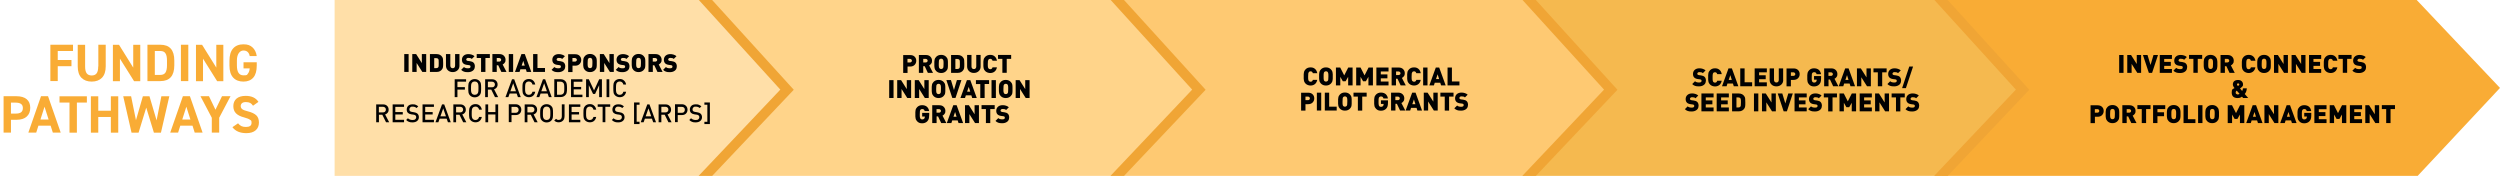 <?xml version="1.0" encoding="UTF-8"?>
<svg id="Layer_1" xmlns="http://www.w3.org/2000/svg" xmlns:xlink="http://www.w3.org/1999/xlink" version="1.1" viewBox="0 0 3554.1 250">
  <!-- Generator: Adobe Illustrator 29.1.0, SVG Export Plug-In . SVG Version: 2.1.0 Build 142)  -->
  <defs>
    <style>
      .st0, .st1 {
        fill: none;
      }

      .st1 {
        stroke: #f0a535;
        stroke-miterlimit: 10;
        stroke-width: 14px;
      }

      .st2 {
        fill: #010101;
      }

      .st3 {
        fill: #ffdfa8;
      }

      .st4 {
        isolation: isolate;
      }

      .st5 {
        fill: #fec972;
      }

      .st6 {
        fill: #ffd48a;
      }

      .st7 {
        fill: #f5b94f;
      }

      .st8 {
        fill: #f9ac35;
      }

      .st9 {
        clip-path: url(#clippath);
      }
    </style>
    <clipPath id="clippath">
      <polygon class="st0" points="3435.7 0 2759 0 2173.5 0 1588 0 1002.5 0 475.7 0 475.7 250 1003.4 250 1588.8 250 2174.4 250 2759.8 250 3437.1 250 3554.1 125 3435.7 0"/>
    </clipPath>
  </defs>
  <g class="st4">
    <g class="st4">
      <path class="st8" d="M71.6,115.3v-51.7h32.2v8.9h-21.7v12.8h19.5v8.8h-19.5v21.1h-10.5Z"/>
      <path class="st8" d="M139.8,94.4v-30.8h10.5v30.7c0,7.1-1.8,12.5-5.3,16.2-3.5,3.6-8.4,5.5-14.6,5.5s-11-1.8-14.6-5.4c-3.5-3.6-5.3-9-5.3-16.1v-30.8h10.5v30.8c0,4.4.7,7.6,2.2,9.7,1.5,2,3.9,3.1,7.1,3.1s5.6-1,7.1-3.1c1.5-2,2.2-5.3,2.2-9.7Z"/>
      <path class="st8" d="M189.4,96.1v-32.4h10v51.7h-8.8l-20.1-32v32h-10v-51.7h8.7l20.2,32.4Z"/>
      <path class="st8" d="M228,115.3h-18.4v-51.7h18.4c13.2,0,19.8,7.5,19.8,22.5v6.7c0,15-6.6,22.5-19.8,22.5ZM220.1,106.5h7.9c3.3,0,5.7-1.1,7.2-3.3,1.4-2.2,2.2-5.6,2.2-10.4v-6.7c0-4.7-.7-8.1-2.2-10.3-1.4-2.2-3.8-3.3-7.2-3.3h-7.9v33.9Z"/>
      <path class="st8" d="M257.2,63.6h10.5v51.7h-10.5v-51.7Z"/>
      <path class="st8" d="M307.5,96.1v-32.4h10v51.7h-8.8l-20.1-32v32h-10v-51.7h8.7l20.2,32.4Z"/>
      <path class="st8" d="M346.2,97.3v-8.8h18.8v4.7c0,7.6-1.6,13.3-4.9,17.1-3.3,3.8-8,5.7-14.1,5.7s-11.1-1.9-14.6-5.8c-3.5-3.9-5.2-9.5-5.2-17v-6.6c0-7.9,1.7-13.8,5.2-17.7,3.4-3.9,8.3-5.9,14.6-5.9s9.6,1.4,12.9,4.3c3.2,2.9,5.3,7,6.1,12.4h-10c-1-5.2-4-7.9-8.9-7.9s-9.3,4.7-9.3,14v7.3c0,9.3,3.1,14,9.3,14s4.9-.8,6.3-2.4c1.4-1.6,2.3-4.1,2.6-7.5h-8.7Z"/>
    </g>
    <g class="st4">
      <path class="st8" d="M23.6,170.3h-8v18.2H5.1v-51.7h18.5c6.1,0,10.9,1.4,14.3,4.2s5.1,6.9,5.1,12.3-1.7,9.5-5.1,12.5c-3.4,3-8.2,4.5-14.2,4.5ZM15.6,145.8v15.7h6.5c3.6,0,6.2-.6,7.9-1.9s2.5-3.3,2.5-6.1c0-5.1-3.4-7.6-10.3-7.6h-6.5Z"/>
    </g>
    <g class="st4">
      <path class="st8" d="M54.6,178.7l-3.1,9.8h-11.2l18-51.7h10l18,51.7h-11.2l-3.1-9.8h-17.3ZM69.1,169.9l-5.8-18.2-5.8,18.2h11.7Z"/>
    </g>
    <g class="st4">
      <path class="st8" d="M84.6,145.8v-8.9h38.9v8.9h-14.2v42.8h-10.5v-42.8h-14.2Z"/>
      <path class="st8" d="M129.2,136.9h10.5v20.5h17.9v-20.5h10.5v51.7h-10.5v-22.3h-17.9v22.3h-10.5v-51.7Z"/>
    </g>
    <g class="st4">
      <path class="st8" d="M218.8,188.6l-10.9-35.6-10.9,35.6h-10l-11.8-51.7h11.2l6.9,34,9.8-34h9.4l10.1,34.2,6.8-34.2h11.3l-11.9,51.7h-10Z"/>
    </g>
    <g class="st4">
      <path class="st8" d="M256.3,178.7l-3.1,9.8h-11.2l18-51.7h10l18,51.7h-11.2l-3.1-9.8h-17.3ZM270.7,169.9l-5.8-18.2-5.8,18.2h11.7Z"/>
    </g>
    <g class="st4">
      <path class="st8" d="M301.1,167.4l-16.1-30.6h12.1l9.2,19.2,9.3-19.2h12.1l-16.1,30.6v21.1h-10.5v-21.1Z"/>
    </g>
    <g class="st4">
      <path class="st8" d="M367.6,144.7l-7.9,5.6c-1.2-1.8-2.6-3.2-4.1-4-1.5-.8-3.6-1.2-6.1-1.2s-4.1.5-5.4,1.5c-1.2,1-1.9,2.4-1.9,4.2s.8,3.4,2.3,4.5c1.5,1.1,4.2,2.1,7.9,3,5.5,1.4,9.5,3.3,12,5.7,2.4,2.3,3.7,5.7,3.7,10.2s-1.5,8.3-4.6,11c-3.1,2.7-7.5,4.1-13.2,4.1-9,0-15.6-2.8-19.9-8.5l8-5.5c1.5,1.8,3.1,3.2,4.8,4s3.9,1.2,6.4,1.2c5.3,0,8-1.9,8-5.8s-.8-3.3-2.3-4.5c-1.5-1.1-4.3-2.2-8.3-3.3-5.2-1.3-9.1-3.3-11.6-5.9-2.5-2.6-3.7-6-3.7-10.2s1.5-8,4.5-10.6c3-2.6,7.4-3.9,13.1-3.9,8.4,0,14.4,2.8,18.1,8.5Z"/>
    </g>
  </g>
  <polygon class="st3" points="1118.9 128 1003.4 250 475.7 250 475.7 0 1002.5 0 1118.9 128"/>
  <polygon class="st6" points="1704.4 128 1588.8 250 1003.4 250 1118.9 128 1002.5 0 1588 0 1704.4 128"/>
  <polygon class="st5" points="2289.9 128 2174.4 250 1588.8 250 1704.4 128 1588 0 2173.5 0 2289.9 128"/>
  <polygon class="st7" points="2875.4 128 2759.8 250 2174.4 250 2289.9 128 2173.5 0 2759 0 2875.4 128"/>
  <polygon class="st8" points="3554.1 125 3437.1 250 2759.8 250 2875.4 128 2759 0 3435.7 0 3554.1 125"/>
  <g class="st9">
    <g>
      <polyline class="st1" points="982.4 -22.6 1118.9 127.5 982.4 271.6"/>
      <polyline class="st1" points="1567.9 -22.6 1704.4 127.5 1567.9 271.6"/>
      <polyline class="st1" points="2153.4 -22.6 2289.9 127.5 2153.4 271.6"/>
      <polyline class="st1" points="2738.9 -22.6 2875.4 127.5 2738.9 271.6"/>
    </g>
  </g>
  <path class="st2" d="M2425.1,114.8c0,2.5-.9,4.5-2.8,5.9-1.8,1.4-4.2,2.1-7,2.1s-3.9-.2-5.5-.7c-1.6-.5-2.9-1.4-4.1-2.6l4-4c1.2,1.2,3.1,1.8,5.7,1.8s3.6-.8,3.6-2.3-.2-1.1-.5-1.5c-.4-.4-.9-.6-1.7-.7l-3.1-.4c-2.3-.3-3.9-1.1-5.1-2.2-1.2-1.2-1.8-2.9-1.8-5.1s.8-4.3,2.5-5.8c1.7-1.5,3.9-2.2,6.8-2.2s6.5,1,8.6,3l-3.9,3.9c-.6-.6-1.3-1-2-1.2-.7-.2-1.6-.3-2.8-.3s-1.8.2-2.3.7c-.5.5-.8,1-.8,1.6s.2.8.5,1.2c.4.4,1,.7,1.8.8l3.1.4c2.2.3,3.9,1,5,2.1,1.3,1.2,1.9,3.1,1.9,5.6h0ZM2447.7,114.6c-.5,2.7-1.6,4.8-3.3,6.2-1.7,1.4-3.8,2.1-6.3,2.1s-5.2-.9-7.1-2.8c-.6-.6-1.1-1.3-1.5-2-.4-.7-.6-1.6-.8-2.5-.1-1-.2-1.8-.3-2.5s0-1.7,0-3.1,0-2.4,0-3.1.1-1.5.3-2.5c.1-1,.4-1.8.8-2.5.4-.7.9-1.4,1.5-2,1.9-1.9,4.2-2.8,7.1-2.8s4.6.7,6.3,2.1c1.8,1.4,2.8,3.5,3.3,6.2h-6.4c-.5-1.8-1.6-2.7-3.2-2.7s-1.9.4-2.5,1.1c-.3.4-.6,1.1-.7,1.9-.2.8-.2,2.3-.2,4.4s0,3.6.2,4.4c.2.8.4,1.4.7,1.9.6.7,1.4,1.1,2.5,1.1,1.7,0,2.7-.9,3.2-2.7h6.4ZM2471.3,122.6h-6.5l-1.2-3.8h-7.8l-1.2,3.8h-6.5l9.2-25.4h4.8l9.2,25.4h0ZM2462,113.6l-2.1-6.8-2.3,6.8h4.4ZM2490.9,122.6h-16.9v-25.4h6.2v19.8h10.7v5.6ZM2511.8,122.6h-17.3v-25.4h17.3v5.6h-11v4.2h9.4v5.6h-9.4v4.5h11v5.6ZM2535.1,113.7c0,2.7-.9,4.9-2.8,6.6-1.9,1.7-4.1,2.5-6.9,2.5s-5-.8-6.8-2.5-2.8-3.9-2.8-6.6v-16.5h6.2v16.3c0,1.2.3,2.1.9,2.8.6.6,1.4,1,2.5,1s1.9-.3,2.5-1c.6-.7.9-1.6.9-2.8v-16.3h6.2v16.5h0ZM2556.2,99.6c1.6,1.6,2.3,3.5,2.3,5.8s-.8,4.2-2.3,5.8c-1.6,1.6-3.7,2.4-6.4,2.4h-3.8v9.1h-6.2v-25.4h10.1c2.7,0,4.8.8,6.4,2.4h0ZM2551.5,107.2c.5-.5.8-1.1.8-1.8s-.3-1.3-.8-1.8c-.5-.5-1.1-.8-2-.8h-3.5v5.1h3.5c.8,0,1.5-.2,2-.8ZM2588.9,111.5c0,2.1-.2,3.8-.6,5.1-.4,1.3-1.1,2.4-2,3.4-1.8,1.9-4.3,2.9-7.4,2.9s-5.2-.9-7-2.8c-.6-.6-1.1-1.3-1.5-2-.4-.7-.6-1.6-.8-2.5-.1-1-.2-1.8-.3-2.5,0-.7,0-1.7,0-3.1s0-2.4,0-3.1c0-.7.1-1.5.3-2.5.2-1,.4-1.8.8-2.5.4-.7.9-1.4,1.5-2,1.8-1.9,4.2-2.8,7-2.8s5.4.8,7,2.4c1.6,1.6,2.6,3.6,3,6h-6.3c-.3-1-.7-1.7-1.2-2.2-.6-.4-1.4-.7-2.4-.7s-1.9.4-2.5,1.1c-.3.4-.6,1.1-.7,1.9-.1.8-.2,2.2-.2,4.4s0,3.6.2,4.4.4,1.4.7,1.9c.6.7,1.4,1.1,2.5,1.1s2.2-.3,2.8-1c.6-.6.9-1.6.9-2.7v-.4h-3.8v-5.2h10v3.5h0ZM2613.3,122.6h-7.2l-4.5-9.5h-2.1v9.5h-6.2v-25.4h10.1c2.7,0,4.8.8,6.4,2.4,1.6,1.6,2.3,3.5,2.3,5.8s-.4,3-1.2,4.1c-.8,1.1-1.8,2-2.9,2.5l5.5,10.6h0ZM2604.9,107.2c.5-.5.8-1.1.8-1.8s-.3-1.3-.8-1.8c-.5-.5-1.1-.8-2-.8h-3.5v5.1h3.5c.8,0,1.5-.2,2-.8ZM2637.2,122.6h-6.5l-1.2-3.8h-7.8l-1.2,3.8h-6.5l9.2-25.4h4.8l9.2,25.4h0ZM2627.9,113.6l-2.1-6.8-2.3,6.8h4.4ZM2659.6,122.6h-5.4l-8.1-12.8v12.8h-6.2v-25.4h5.5l8.1,12.8v-12.8h6.2v25.4ZM2682,102.8h-6.2v19.8h-6.2v-19.8h-6.2v-5.6h18.7v5.6h0ZM2702.6,114.8c0,2.5-.9,4.5-2.8,5.9-1.9,1.4-4.2,2.1-7,2.1s-3.9-.2-5.5-.7c-1.6-.5-2.9-1.4-4.1-2.6l4-4c1.2,1.2,3.1,1.8,5.7,1.8s3.6-.8,3.6-2.3-.2-1.1-.5-1.5c-.4-.4-.9-.6-1.7-.7l-3.1-.4c-2.3-.3-4-1.1-5.1-2.2-1.2-1.2-1.8-2.9-1.8-5.1s.8-4.3,2.5-5.8c1.7-1.5,4-2.2,6.8-2.2s6.5,1,8.6,3l-3.9,3.9c-.6-.6-1.3-1-2-1.2-.7-.2-1.6-.3-2.8-.3s-1.8.2-2.3.7c-.5.5-.8,1-.8,1.6s.2.8.5,1.2c.4.4,1,.7,1.8.8l3.1.4c2.2.3,3.9,1,5,2.1,1.2,1.2,1.9,3.1,1.9,5.6h0ZM2719.7,94.6l-10.2,30.7h-5.4l10.2-30.7s5.4,0,5.4,0ZM2414.7,150.5c0,2.5-.9,4.5-2.8,5.9-1.9,1.4-4.2,2.1-7,2.1s-3.9-.2-5.5-.7c-1.6-.5-2.9-1.4-4.1-2.6l4-4c1.2,1.2,3.1,1.8,5.7,1.8s3.6-.8,3.6-2.3-.2-1.1-.5-1.5c-.4-.4-.9-.6-1.7-.7l-3.1-.4c-2.3-.3-4-1.1-5.1-2.2-1.2-1.2-1.8-2.9-1.8-5.1s.8-4.3,2.5-5.8c1.7-1.5,3.9-2.2,6.8-2.2s6.5,1,8.6,3l-3.9,3.9c-.6-.6-1.3-1-2-1.2-.7-.2-1.6-.3-2.8-.3s-1.8.2-2.3.7c-.5.5-.8,1-.8,1.6s.2.8.5,1.2c.4.4,1,.6,1.8.8l3.1.4c2.2.3,3.9,1,5,2.1,1.3,1.2,1.9,3.1,1.9,5.6h0ZM2436.1,158.3h-17.3v-25.4h17.3v5.6h-11.1v4.2h9.4v5.6h-9.4v4.5h11.1v5.6h0ZM2457.8,158.3h-17.3v-25.4h17.3v5.6h-11v4.2h9.4v5.6h-9.4v4.5h11v5.6h0ZM2481,140.2c.1,1.1.2,2.9.2,5.4s0,4.3-.2,5.4c-.1,1.1-.5,2.1-1,3-1.8,2.9-4.5,4.3-8.2,4.3h-9.4v-25.4h9.4c3.7,0,6.5,1.4,8.2,4.3.6.9.9,1.9,1,3h0ZM2474.8,149.7c.1-.7.2-2.1.2-4.1s0-3.4-.2-4.1c0-.7-.3-1.2-.5-1.6-.6-.9-1.6-1.4-3-1.4h-2.7v14.3h2.7c1.4,0,2.4-.5,3-1.4.3-.4.5-.9.5-1.6h0ZM2499.7,158.3h-6.2v-25.4h6.2v25.4ZM2524.7,158.3h-5.5l-8.1-12.8v12.8h-6.2v-25.4h5.4l8.1,12.8v-12.8h6.2v25.4ZM2548.7,132.9l-8.4,25.4h-4.6l-8.4-25.4h6.5l4.3,14.2,4.2-14.2h6.5ZM2568.5,158.3h-17.3v-25.4h17.3v5.6h-11.1v4.2h9.4v5.6h-9.4v4.5h11.1v5.6h0ZM2590,150.5c0,2.5-.9,4.5-2.8,5.9-1.9,1.4-4.2,2.1-7,2.1s-3.9-.2-5.5-.7c-1.6-.5-2.9-1.4-4.1-2.6l4-4c1.2,1.2,3.1,1.8,5.7,1.8s3.6-.8,3.6-2.3-.2-1.1-.5-1.5c-.4-.4-.9-.6-1.7-.7l-3.1-.4c-2.3-.3-4-1.1-5.1-2.2-1.1-1.2-1.8-2.9-1.8-5.1s.8-4.3,2.5-5.8c1.7-1.5,3.9-2.2,6.8-2.2s6.5,1,8.6,3l-3.9,3.9c-.6-.6-1.3-1-2-1.2-.7-.2-1.6-.3-2.8-.3s-1.8.2-2.3.7-.8,1-.8,1.6.2.8.5,1.2c.4.4,1,.6,1.8.8l3.1.4c2.2.3,3.9,1,5,2.1,1.2,1.2,1.9,3.1,1.9,5.6h0ZM2611.4,138.5h-6.2v19.9h-6.2v-19.9h-6.2v-5.6h18.7v5.6h0ZM2638.7,158.3h-6.2v-12.2l-3.6,6.3h-4l-3.6-6.3v12.2h-6.2v-25.4h6.1l5.7,11.2,5.7-11.2h6.1v25.4h0ZM2661.1,158.3h-17.3v-25.4h17.3v5.6h-11v4.2h9.4v5.6h-9.4v4.5h11v5.6h0ZM2685.4,158.3h-5.4l-8.1-12.8v12.8h-6.2v-25.4h5.5l8.1,12.8v-12.8h6.2v25.4ZM2707.8,138.5h-6.2v19.9h-6.2v-19.9h-6.2v-5.6h18.7v5.6h0ZM2728.3,150.5c0,2.5-.9,4.5-2.8,5.9-1.9,1.4-4.2,2.1-7,2.1s-3.9-.2-5.5-.7c-1.6-.5-2.9-1.4-4.1-2.6l4-4c1.2,1.2,3.1,1.8,5.7,1.8s3.6-.8,3.6-2.3-.2-1.1-.5-1.5c-.4-.4-.9-.6-1.7-.7l-3.1-.4c-2.3-.3-4-1.1-5.1-2.2-1.2-1.2-1.8-2.9-1.8-5.1s.8-4.3,2.5-5.8c1.7-1.5,4-2.2,6.8-2.2s6.5,1,8.6,3l-3.9,3.9c-.6-.6-1.3-1-2-1.2-.7-.2-1.6-.3-2.8-.3s-1.8.2-2.3.7c-.5.5-.8,1-.8,1.6s.2.8.5,1.2c.4.4,1,.6,1.8.8l3.1.4c2.2.3,3.9,1,5,2.1,1.2,1.2,1.9,3.1,1.9,5.6h0Z"/>
  <path class="st2" d="M3018.9,103.6h-6.2v-25.4h6.2v25.4ZM3043.9,103.6h-5.4l-8.1-12.8v12.8h-6.2v-25.4h5.4l8.1,12.8v-12.8h6.2v25.4ZM3067.9,78.2l-8.4,25.4h-4.6l-8.4-25.4h6.5l4.3,14.2,4.2-14.2h6.5,0ZM3087.7,103.6h-17.3v-25.4h17.3v5.6h-11v4.2h9.4v5.6h-9.4v4.5h11v5.6ZM3109.2,95.8c0,2.5-.9,4.5-2.8,5.9-1.8,1.4-4.2,2.1-7,2.1s-3.9-.2-5.5-.7c-1.6-.5-2.9-1.4-4.1-2.6l4-4c1.2,1.2,3.1,1.8,5.7,1.8s3.6-.8,3.6-2.3-.2-1.1-.5-1.5c-.4-.4-.9-.6-1.7-.7l-3.1-.4c-2.3-.3-3.9-1.1-5.1-2.2-1.2-1.2-1.7-2.9-1.7-5.1s.8-4.3,2.5-5.8c1.7-1.5,3.9-2.2,6.8-2.2s6.5,1,8.6,3l-3.9,3.9c-.6-.6-1.3-1-2-1.2-.7-.2-1.6-.3-2.8-.3s-1.8.2-2.3.7c-.5.5-.8,1-.8,1.6s.2.8.5,1.2c.4.4,1,.7,1.8.8l3.1.4c2.2.3,3.9,1,5,2.1,1.3,1.2,1.9,3.1,1.9,5.6h0ZM3130.6,83.7h-6.2v19.8h-6.2v-19.8h-6.2v-5.6h18.7v5.6h0ZM3152.3,87.8c0,.7,0,1.7,0,3.1s0,2.4,0,3.1c0,.7-.1,1.5-.3,2.5-.1,1-.4,1.8-.8,2.5-.4.7-.9,1.4-1.5,2-1.8,1.9-4.2,2.8-7.1,2.8s-5.2-.9-7.1-2.8c-.6-.6-1.1-1.3-1.5-2s-.6-1.6-.8-2.5c-.1-1-.2-1.8-.3-2.5,0-.7,0-1.7,0-3.1s0-2.4,0-3.1c0-.7.1-1.5.3-2.5.1-1,.4-1.8.8-2.5.4-.7.9-1.4,1.5-2,1.9-1.9,4.2-2.8,7.1-2.8s5.2.9,7.1,2.8c.6.6,1.1,1.3,1.5,2,.4.7.6,1.6.8,2.5.2,1,.2,1.8.3,2.5ZM3145.9,95.2c.1-.8.2-2.2.2-4.4s0-3.6-.2-4.4c-.1-.8-.4-1.4-.7-1.9-.6-.7-1.4-1.1-2.5-1.1s-1.9.4-2.5,1.1c-.3.4-.6,1.1-.7,1.9-.1.8-.2,2.2-.2,4.4s0,3.6.2,4.4c.1.8.4,1.4.7,1.8.6.8,1.4,1.1,2.5,1.1s1.9-.4,2.5-1.1c.3-.4.6-1,.7-1.8ZM3176.8,103.6h-7.2l-4.5-9.5h-2.1v9.5h-6.2v-25.4h10.1c2.7,0,4.8.8,6.4,2.4,1.6,1.6,2.3,3.5,2.3,5.8s-.4,3-1.2,4.1c-.8,1.1-1.8,2-2.9,2.5l5.5,10.6h0ZM3168.4,88.1c.5-.5.8-1.1.8-1.8s-.3-1.3-.8-1.8c-.5-.5-1.1-.8-2-.8h-3.5v5.1h3.5c.8,0,1.5-.2,2-.8ZM3206.4,95.5c-.5,2.7-1.6,4.8-3.3,6.2-1.7,1.4-3.8,2.1-6.3,2.1s-5.2-.9-7.1-2.8c-.6-.6-1.1-1.3-1.5-2-.4-.7-.6-1.6-.8-2.5-.1-1-.2-1.8-.3-2.5s0-1.7,0-3.1,0-2.4,0-3.1.1-1.5.3-2.5c.1-1,.4-1.8.8-2.5.4-.7.9-1.4,1.5-2,1.9-1.9,4.2-2.8,7.1-2.8s4.6.7,6.3,2.1c1.8,1.4,2.8,3.5,3.3,6.2h-6.4c-.5-1.8-1.6-2.7-3.2-2.7s-1.9.4-2.5,1.1c-.3.4-.6,1.1-.7,1.9-.2.8-.2,2.3-.2,4.4s0,3.6.2,4.4c.2.8.4,1.4.7,1.9.6.7,1.4,1.1,2.5,1.1,1.7,0,2.7-.9,3.2-2.7h6.4ZM3228.3,87.8c0,.7,0,1.7,0,3.1s0,2.4,0,3.1c0,.7-.1,1.5-.2,2.5s-.4,1.8-.8,2.5c-.4.7-.9,1.4-1.5,2-1.9,1.9-4.2,2.8-7.1,2.8s-5.2-.9-7.1-2.8c-.6-.6-1.1-1.3-1.5-2-.4-.7-.6-1.6-.8-2.5-.2-1-.2-1.8-.3-2.5,0-.7,0-1.7,0-3.1s0-2.4,0-3.1c0-.7.1-1.5.3-2.5.1-1,.4-1.8.8-2.5.4-.7.9-1.4,1.5-2,1.8-1.9,4.2-2.8,7.1-2.8s5.2.9,7.1,2.8c.6.6,1.1,1.3,1.5,2s.6,1.6.8,2.5c.1,1,.2,1.8.2,2.5ZM3221.9,95.2c.1-.8.2-2.2.2-4.4s0-3.6-.2-4.4c-.1-.8-.4-1.4-.7-1.9-.6-.7-1.4-1.1-2.5-1.1s-1.9.4-2.5,1.1c-.3.4-.6,1.1-.7,1.9-.1.8-.2,2.2-.2,4.4s0,3.6.2,4.4c.1.8.4,1.4.7,1.8.6.8,1.4,1.1,2.5,1.1s1.9-.4,2.5-1.1c.3-.4.6-1,.7-1.8ZM3252.5,103.6h-5.4l-8.1-12.8v12.8h-6.2v-25.4h5.5l8.1,12.8v-12.8h6.2v25.4ZM3277.5,103.6h-5.4l-8.1-12.8v12.8h-6.2v-25.4h5.5l8.1,12.8v-12.8h6.2v25.4ZM3299.9,103.6h-17.3v-25.4h17.3v5.6h-11v4.2h9.4v5.6h-9.4v4.5h11v5.6ZM3322.9,95.5c-.5,2.7-1.6,4.8-3.3,6.2-1.7,1.4-3.8,2.1-6.3,2.1s-5.2-.9-7.1-2.8c-.6-.6-1.1-1.3-1.5-2-.4-.7-.6-1.6-.8-2.5-.1-1-.2-1.8-.3-2.5,0-.7,0-1.7,0-3.1s0-2.4,0-3.1c0-.7.2-1.5.3-2.5.1-1,.4-1.8.8-2.5.4-.7.9-1.4,1.5-2,1.9-1.9,4.2-2.8,7.1-2.8s4.6.7,6.3,2.1c1.8,1.4,2.8,3.5,3.3,6.2h-6.4c-.5-1.8-1.6-2.7-3.2-2.7s-1.9.4-2.5,1.1c-.3.4-.6,1.1-.8,1.9-.1.8-.2,2.3-.2,4.4s0,3.6.2,4.4c.2.8.4,1.4.8,1.9.6.7,1.4,1.1,2.5,1.1,1.7,0,2.8-.9,3.2-2.7h6.4ZM3343,83.7h-6.2v19.8h-6.2v-19.8h-6.2v-5.6h18.7v5.6h0ZM3363.6,95.8c0,2.5-.9,4.5-2.8,5.9-1.9,1.4-4.2,2.1-7,2.1s-3.9-.2-5.5-.7c-1.6-.5-2.9-1.4-4.1-2.6l4-4c1.2,1.2,3.1,1.8,5.7,1.8s3.6-.8,3.6-2.3-.2-1.1-.5-1.5c-.4-.4-.9-.6-1.7-.7l-3.1-.4c-2.3-.3-4-1.1-5.1-2.2-1.2-1.2-1.8-2.9-1.8-5.1s.8-4.3,2.5-5.8c1.7-1.5,3.9-2.2,6.8-2.2s6.5,1,8.6,3l-3.9,3.9c-.6-.6-1.3-1-2-1.2-.7-.2-1.6-.3-2.8-.3s-1.8.2-2.3.7c-.5.5-.8,1-.8,1.6s.2.8.5,1.2c.4.4,1,.7,1.8.8l3.1.4c2.2.3,3.9,1,5,2.1,1.3,1.2,1.9,3.1,1.9,5.6h0ZM3196.3,139.3h-7.4l-1.6-1.9c-.6.4-1.1.8-1.5,1-.4.2-1,.5-1.8.7-.8.2-1.7.3-2.7.3-5.8,0-8.6-2.6-8.6-7.9s1.4-4.6,4-6.3c-1.6-1.8-2.4-3.5-2.4-5.2s.6-3.5,1.9-4.6c1.3-1.1,3.1-1.7,5.5-1.7s3.9.6,5.2,1.8c1.2,1.2,1.9,2.7,1.9,4.6s-.3,1.9-.8,2.6c-.5.7-1.3,1.4-2.5,2.3l-1,.8,3,3.5c.6-.7,1-2,1.2-3.7h5.5c-.3,3.4-1.2,6.1-3,8l5,5.8h0ZM3183.8,133.3l-4-4.5c-1,.7-1.5,1.6-1.5,2.8s.3,1.4.9,1.9c.6.5,1.3.8,2.1.8s1.8-.3,2.5-.9h0ZM3183.4,120.1c0-.4-.1-.8-.4-1.1-.3-.3-.6-.4-1.2-.4-1.1,0-1.6.5-1.6,1.5s.5,1.2,1.4,2.1l.9-.6c.7-.5,1-1,1-1.5h0ZM2988.4,152c1.6,1.6,2.3,3.5,2.3,5.8s-.8,4.2-2.3,5.8c-1.6,1.6-3.6,2.4-6.4,2.4h-3.8v9.1h-6.2v-25.4h10.1c2.7,0,4.8.8,6.4,2.4h0ZM2983.7,159.5c.5-.5.7-1.1.7-1.8s-.2-1.3-.7-1.8c-.5-.5-1.2-.8-2-.8h-3.6v5.1h3.6c.8,0,1.4-.2,2-.8ZM3012.8,159.1c0,.7,0,1.7,0,3.1s0,2.4,0,3.1c0,.7-.1,1.5-.2,2.5s-.4,1.8-.8,2.5c-.4.7-.9,1.4-1.5,2-1.9,1.9-4.2,2.8-7.1,2.8s-5.2-.9-7.1-2.8c-.6-.6-1.1-1.3-1.5-2-.4-.7-.6-1.6-.8-2.5-.2-1-.2-1.8-.3-2.5,0-.7,0-1.7,0-3.1s0-2.4,0-3.1c0-.7.1-1.5.3-2.5.1-1,.4-1.8.8-2.5.4-.7.9-1.4,1.5-2,1.8-1.9,4.2-2.8,7.1-2.8s5.2.9,7.1,2.8c.6.6,1.1,1.3,1.5,2s.6,1.6.8,2.5c.1,1,.2,1.8.2,2.5ZM3006.4,166.6c.1-.8.2-2.2.2-4.4s0-3.6-.2-4.4c-.1-.8-.4-1.4-.7-1.9-.6-.7-1.4-1.1-2.5-1.1s-1.9.4-2.5,1.1c-.3.4-.6,1.1-.7,1.9-.1.8-.2,2.2-.2,4.4s0,3.6.2,4.4c.1.8.4,1.4.7,1.8.6.8,1.4,1.1,2.5,1.1s1.9-.4,2.5-1.1c.3-.4.6-1,.7-1.8ZM3037.3,175h-7.3l-4.5-9.5h-2.1v9.5h-6.2v-25.4h10.1c2.7,0,4.8.8,6.4,2.4,1.6,1.6,2.3,3.5,2.3,5.8s-.4,3-1.2,4.1c-.8,1.1-1.8,2-2.9,2.5l5.5,10.6h0ZM3028.9,159.5c.5-.5.8-1.1.8-1.8s-.2-1.3-.8-1.8c-.5-.5-1.1-.8-2-.8h-3.5v5.1h3.5c.8,0,1.5-.2,2-.8ZM3057.2,155.1h-6.2v19.9h-6.2v-19.9h-6.2v-5.6h18.7v5.6h0ZM3078.1,155.1h-11v4.5h9.4v5.6h-9.4v9.8h-6.2v-25.4h17.3v5.6h0ZM3099.9,159.1c0,.7,0,1.7,0,3.1s0,2.4,0,3.1c0,.7-.1,1.5-.3,2.5s-.4,1.8-.8,2.5c-.4.7-.9,1.4-1.5,2-1.9,1.9-4.2,2.8-7.1,2.8s-5.2-.9-7.1-2.8c-.6-.6-1.1-1.3-1.5-2-.4-.7-.6-1.6-.8-2.5-.1-1-.2-1.8-.3-2.5s0-1.7,0-3.1,0-2.4,0-3.1.1-1.5.3-2.5c.1-1,.4-1.8.8-2.5.4-.7.9-1.4,1.5-2,1.9-1.9,4.2-2.8,7.1-2.8s5.2.9,7.1,2.8c.6.6,1.1,1.3,1.5,2,.4.7.6,1.6.8,2.5.1,1,.2,1.8.3,2.5ZM3093.5,166.6c.1-.8.2-2.2.2-4.4s0-3.6-.2-4.4c-.2-.8-.4-1.4-.7-1.9-.6-.7-1.4-1.1-2.5-1.1s-1.9.4-2.5,1.1c-.3.4-.6,1.1-.7,1.9-.2.8-.2,2.2-.2,4.4s0,3.6.2,4.4c.1.8.4,1.4.7,1.8.6.8,1.4,1.1,2.5,1.1s1.9-.4,2.5-1.1c.3-.4.6-1,.7-1.8ZM3121.1,175h-16.9v-25.4h6.2v19.9h10.7v5.6h0ZM3131.1,175h-6.2v-25.4h6.2v25.4ZM3154.6,159.1c0,.7,0,1.7,0,3.1s0,2.4,0,3.1c0,.7-.1,1.5-.3,2.5-.1,1-.4,1.8-.8,2.5-.4.7-.9,1.4-1.5,2-1.8,1.9-4.2,2.8-7.1,2.8s-5.2-.9-7.1-2.8c-.6-.6-1.1-1.3-1.5-2s-.6-1.6-.8-2.5c-.1-1-.2-1.8-.3-2.5,0-.7,0-1.7,0-3.1s0-2.4,0-3.1c0-.7.1-1.5.3-2.5.1-1,.4-1.8.8-2.5.4-.7.9-1.4,1.5-2,1.9-1.9,4.2-2.8,7.1-2.8s5.2.9,7.1,2.8c.6.6,1.1,1.3,1.5,2,.4.7.6,1.6.8,2.5.2,1,.2,1.8.3,2.5ZM3148.3,166.6c.1-.8.2-2.2.2-4.4s0-3.6-.2-4.4c-.1-.8-.4-1.4-.7-1.9-.6-.7-1.4-1.1-2.5-1.1s-1.9.4-2.5,1.1c-.3.4-.6,1.1-.7,1.9-.1.8-.2,2.2-.2,4.4s0,3.6.2,4.4c.1.8.4,1.4.7,1.8.6.8,1.4,1.1,2.5,1.1s1.9-.4,2.5-1.1c.3-.4.6-1,.7-1.8ZM3190.6,175h-6.2v-12.2l-3.6,6.3h-4l-3.6-6.3v12.2h-6.2v-25.4h6.1l5.7,11.2,5.7-11.2h6.1v25.4h0ZM3216.5,175h-6.5l-1.2-3.8h-7.8l-1.2,3.8h-6.5l9.2-25.4h4.8l9.2,25.4h0ZM3207.2,166l-2.1-6.8-2.3,6.8h4.4ZM3238.9,175h-5.4l-8.1-12.8v12.8h-6.2v-25.4h5.5l8.1,12.8v-12.8h6.2v25.4ZM3264.8,175h-6.5l-1.2-3.8h-7.8l-1.2,3.8h-6.5l9.2-25.4h4.8l9.3,25.4h0ZM3255.5,166l-2.1-6.8-2.3,6.8h4.4ZM3285.8,163.9c0,2.1-.2,3.8-.6,5.1-.4,1.3-1.1,2.4-2,3.4-1.8,1.9-4.3,2.9-7.4,2.9s-5.2-.9-7-2.8c-.6-.6-1.1-1.3-1.5-2-.4-.7-.6-1.6-.8-2.5-.1-1-.2-1.8-.3-2.5s0-1.7,0-3.1,0-2.4,0-3.1.1-1.5.3-2.5c.1-1,.4-1.8.8-2.5.4-.7.9-1.4,1.5-2,1.9-1.9,4.2-2.8,7-2.8s5.3.8,7,2.4c1.6,1.6,2.6,3.6,2.9,6h-6.3c-.3-1-.7-1.7-1.2-2.2-.5-.4-1.3-.7-2.4-.7s-1.9.4-2.5,1.1c-.3.4-.6,1.1-.7,1.9-.2.8-.2,2.2-.2,4.4s0,3.6.2,4.4c.1.8.4,1.4.7,1.9.5.7,1.4,1.1,2.5,1.1s2.2-.3,2.8-1c.6-.6,1-1.6,1-2.7v-.4h-3.8v-5.2h10v3.5h0ZM3307.5,175h-17.3v-25.4h17.3v5.6h-11v4.2h9.4v5.6h-9.4v4.5h11v5.6h0ZM3335.6,175h-6.2v-12.2l-3.6,6.3h-4l-3.6-6.3v12.2h-6.2v-25.4h6.1l5.7,11.2,5.7-11.2h6.1v25.4h0ZM3358,175h-17.3v-25.4h17.3v5.6h-11.1v4.2h9.4v5.6h-9.4v4.5h11.1v5.6h0ZM3382.3,175h-5.4l-8.1-12.8v12.8h-6.2v-25.4h5.4l8.1,12.8v-12.8h6.2v25.4ZM3404.7,155.1h-6.2v19.9h-6.2v-19.9h-6.2v-5.6h18.7v5.6h0Z"/>
  <path class="st2" d="M580.9,102.3h-6.2v-25.4h6.2v25.4ZM605.9,102.3h-5.5l-8.1-12.8v12.8h-6.2v-25.4h5.5l8.1,12.8v-12.8h6.2v25.4ZM629.8,84.2c.1,1.1.2,2.9.2,5.4s0,4.3-.2,5.4c-.1,1.1-.5,2.1-1,3-1.8,2.9-4.5,4.3-8.2,4.3h-9.4v-25.4h9.4c3.7,0,6.5,1.4,8.2,4.3.6.9.9,1.9,1,3h0ZM623.6,93.8c0-.7.1-2.1.1-4.1s0-3.4-.1-4.1c0-.7-.3-1.2-.5-1.6-.6-.9-1.6-1.4-3-1.4h-2.8v14.3h2.8c1.4,0,2.4-.5,3-1.4.3-.4.4-.9.5-1.6h0ZM653.2,93.4c0,2.7-.9,4.9-2.8,6.6-1.9,1.7-4.1,2.5-6.8,2.5s-5-.8-6.8-2.5c-1.8-1.7-2.8-3.9-2.8-6.6v-16.5h6.2v16.3c0,1.2.3,2.1.9,2.8.6.6,1.4,1,2.5,1s1.9-.3,2.5-1c.6-.7.9-1.6.9-2.8v-16.3h6.2v16.5h0ZM675,94.6c0,2.5-.9,4.5-2.8,5.9-1.9,1.4-4.2,2.1-7,2.1s-3.9-.2-5.5-.7c-1.5-.5-2.9-1.4-4.1-2.6l4-4c1.2,1.2,3.1,1.8,5.7,1.8s3.6-.8,3.6-2.3-.2-1.1-.5-1.5c-.4-.4-.9-.6-1.7-.7l-3.1-.4c-2.3-.3-4-1.1-5.1-2.2-1.2-1.2-1.8-2.9-1.8-5.1s.8-4.3,2.5-5.8c1.7-1.5,4-2.2,6.8-2.2s6.5,1,8.6,3l-3.9,3.9c-.6-.6-1.3-1-2-1.2-.7-.2-1.6-.3-2.8-.3s-1.8.2-2.3.7c-.5.5-.8,1-.8,1.6s.2.8.5,1.2c.4.4,1,.7,1.8.8l3.1.4c2.2.3,3.9,1,5,2.1,1.3,1.2,1.9,3.1,1.9,5.6h0ZM696.3,82.5h-6.2v19.8h-6.2v-19.8h-6.2v-5.6h18.7v5.6h0ZM720,102.3h-7.2l-4.5-9.5h-2.1v9.5h-6.2v-25.4h10.1c2.7,0,4.8.8,6.3,2.4,1.5,1.6,2.3,3.5,2.3,5.8s-.4,3-1.2,4.1c-.8,1.1-1.8,2-2.9,2.5l5.5,10.6h0ZM711.7,86.9c.5-.5.8-1.1.8-1.8s-.2-1.3-.8-1.8c-.5-.5-1.2-.8-2-.8h-3.5v5.1h3.5c.8,0,1.5-.2,2-.8ZM729.5,102.3h-6.2v-25.4h6.2v25.4ZM755.3,102.3h-6.5l-1.2-3.8h-7.8l-1.2,3.8h-6.5l9.2-25.4h4.8l9.2,25.4h0ZM746,93.3l-2.1-6.8-2.3,6.8h4.4,0ZM774.8,102.3h-16.9v-25.4h6.2v19.8h10.7v5.6ZM803.5,94.6c0,2.5-.9,4.5-2.8,5.9-1.9,1.4-4.2,2.1-7,2.1s-3.9-.2-5.5-.7c-1.5-.5-2.9-1.4-4.1-2.6l4-4c1.2,1.2,3.1,1.8,5.7,1.8s3.6-.8,3.6-2.3-.2-1.1-.5-1.5c-.4-.4-.9-.6-1.7-.7l-3.1-.4c-2.3-.3-4-1.1-5.1-2.2-1.2-1.2-1.8-2.9-1.8-5.1s.8-4.3,2.5-5.8c1.7-1.5,4-2.2,6.8-2.2s6.5,1,8.6,3l-3.9,3.9c-.6-.6-1.3-1-2-1.2-.7-.2-1.6-.3-2.8-.3s-1.8.2-2.3.7c-.5.5-.8,1-.8,1.6s.2.8.5,1.2c.4.4,1,.7,1.8.8l3.1.4c2.2.3,3.9,1,5,2.1,1.3,1.2,1.9,3.1,1.9,5.6h0ZM824,79.4c1.5,1.6,2.3,3.5,2.3,5.8s-.8,4.2-2.3,5.8c-1.5,1.6-3.7,2.4-6.3,2.4h-3.8v9.1h-6.2v-25.4h10.1c2.7,0,4.8.8,6.3,2.4ZM819.3,86.9c.5-.5.8-1.1.8-1.8s-.2-1.3-.8-1.8c-.5-.5-1.2-.8-2-.8h-3.5v5.1h3.5c.8,0,1.5-.2,2-.8ZM848.4,86.5c0,.7,0,1.7,0,3.1s0,2.4,0,3.1c0,.7-.1,1.5-.2,2.5s-.4,1.8-.8,2.5c-.4.7-.9,1.4-1.5,2-1.9,1.9-4.2,2.8-7.1,2.8s-5.2-.9-7.1-2.8c-.6-.6-1.1-1.3-1.5-2s-.6-1.6-.8-2.5c-.1-1-.2-1.8-.3-2.5,0-.7,0-1.7,0-3.1s0-2.4,0-3.1c0-.7.1-1.5.3-2.5.1-1,.4-1.8.8-2.5.4-.7.9-1.4,1.5-2,1.9-1.9,4.2-2.8,7.1-2.8s5.2.9,7.1,2.8c.6.6,1.1,1.3,1.5,2s.6,1.6.8,2.5c.1,1,.2,1.8.2,2.5ZM842,94c.1-.8.2-2.2.2-4.4s0-3.6-.2-4.4c-.1-.8-.4-1.4-.7-1.9-.6-.7-1.4-1.1-2.5-1.1s-1.9.4-2.5,1.1c-.3.4-.6,1.1-.7,1.9-.1.8-.2,2.2-.2,4.4s0,3.6.2,4.4c.1.8.4,1.4.7,1.8.6.8,1.4,1.1,2.5,1.1s1.9-.4,2.5-1.1c.3-.4.6-1,.7-1.8ZM872.6,102.3h-5.5l-8.1-12.8v12.8h-6.2v-25.4h5.5l8.1,12.8v-12.8h6.2v25.4ZM894.8,94.6c0,2.5-.9,4.5-2.8,5.9-1.9,1.4-4.2,2.1-7,2.1s-3.9-.2-5.5-.7c-1.5-.5-2.9-1.4-4.1-2.6l4-4c1.2,1.2,3.1,1.8,5.7,1.8s3.6-.8,3.6-2.3-.2-1.1-.5-1.5c-.4-.4-.9-.6-1.7-.7l-3.1-.4c-2.3-.3-4-1.1-5.1-2.2-1.2-1.2-1.8-2.9-1.8-5.1s.8-4.3,2.5-5.8c1.7-1.5,4-2.2,6.8-2.2s6.5,1,8.6,3l-3.9,3.9c-.6-.6-1.3-1-2-1.2-.7-.2-1.6-.3-2.8-.3s-1.8.2-2.3.7c-.5.5-.8,1-.8,1.6s.2.8.5,1.2c.4.4,1,.7,1.8.8l3.1.4c2.2.3,3.9,1,5,2.1,1.3,1.2,1.9,3.1,1.9,5.6h0ZM917.4,86.5c0,.7,0,1.7,0,3.1s0,2.4,0,3.1c0,.7-.1,1.5-.2,2.5s-.4,1.8-.8,2.5c-.4.7-.9,1.4-1.5,2-1.9,1.9-4.2,2.8-7.1,2.8s-5.2-.9-7.1-2.8c-.6-.6-1.1-1.3-1.5-2s-.6-1.6-.8-2.5c-.1-1-.2-1.8-.3-2.5,0-.7,0-1.7,0-3.1s0-2.4,0-3.1c0-.7.1-1.5.3-2.5.1-1,.4-1.8.8-2.5.4-.7.9-1.4,1.5-2,1.9-1.9,4.2-2.8,7.1-2.8s5.2.9,7.1,2.8c.6.6,1.1,1.3,1.5,2s.6,1.6.8,2.5c.1,1,.2,1.8.2,2.5ZM911,94c.1-.8.2-2.2.2-4.4s0-3.6-.2-4.4c-.1-.8-.4-1.4-.7-1.9-.6-.7-1.4-1.1-2.5-1.1s-1.9.4-2.5,1.1c-.3.4-.6,1.1-.7,1.9-.1.8-.2,2.2-.2,4.4s0,3.6.2,4.4c.1.8.4,1.4.7,1.8.6.8,1.4,1.1,2.5,1.1s1.9-.4,2.5-1.1c.3-.4.6-1,.7-1.8ZM941.9,102.3h-7.2l-4.5-9.5h-2.1v9.5h-6.2v-25.4h10.1c2.7,0,4.8.8,6.3,2.4,1.5,1.6,2.3,3.5,2.3,5.8s-.4,3-1.2,4.1c-.8,1.1-1.8,2-2.9,2.5l5.5,10.6h0ZM933.5,86.9c.5-.5.8-1.1.8-1.8s-.2-1.3-.8-1.8c-.5-.5-1.2-.8-2-.8h-3.5v5.1h3.5c.8,0,1.5-.2,2-.8ZM962.1,94.6c0,2.5-.9,4.5-2.8,5.9-1.9,1.4-4.2,2.1-7,2.1s-3.9-.2-5.5-.7c-1.5-.5-2.9-1.4-4.1-2.6l4-4c1.2,1.2,3.1,1.8,5.7,1.8s3.6-.8,3.6-2.3-.2-1.1-.5-1.5c-.4-.4-.9-.6-1.7-.7l-3.1-.4c-2.3-.3-4-1.1-5.1-2.2-1.2-1.2-1.8-2.9-1.8-5.1s.8-4.3,2.5-5.8c1.7-1.5,4-2.2,6.8-2.2s6.5,1,8.6,3l-3.9,3.9c-.6-.6-1.3-1-2-1.2-.7-.2-1.6-.3-2.8-.3s-1.8.2-2.3.7c-.5.5-.8,1-.8,1.6s.2.8.5,1.2c.4.4,1,.7,1.8.8l3.1.4c2.2.3,3.9,1,5,2.1,1.3,1.2,1.9,3.1,1.9,5.6h0ZM662.7,116.1h-12.4v7.8h10.6v3.5h-10.6v10.7h-3.9v-25.4h16.2v3.5h0ZM683.6,118.8c.3,1.4.4,3.6.4,6.6s-.1,5.2-.4,6.6c-.3,1.4-1,2.6-2.1,3.8-1.7,1.7-3.9,2.6-6.6,2.6s-4.8-.9-6.6-2.6c-1.2-1.2-1.9-2.4-2.2-3.8-.3-1.4-.4-3.6-.4-6.6s.1-5.2.4-6.6c.3-1.4,1-2.6,2.2-3.8,1.7-1.7,3.9-2.6,6.6-2.6s4.8.9,6.6,2.6c1.2,1.2,1.9,2.4,2.1,3.8ZM679.9,130.7c.2-1,.3-2.8.3-5.4s0-4.4-.3-5.4c-.2-1.1-.6-1.9-1.2-2.5-1-1.1-2.3-1.6-3.8-1.6s-2.8.5-3.8,1.6c-.6.7-1,1.5-1.2,2.6-.2,1-.3,2.8-.3,5.3s0,4.3.3,5.4.6,1.9,1.2,2.5c1,1.1,2.3,1.6,3.8,1.6s2.8-.5,3.8-1.6c.6-.6,1-1.5,1.2-2.5h0ZM708.2,138.1h-4.5l-5.3-10.7h-4.8v10.7h-3.9v-25.4h9.8c2.4,0,4.3.7,5.7,2.1,1.5,1.4,2.2,3.2,2.2,5.3s-.5,3.2-1.4,4.4c-.9,1.2-2.1,1.9-3.6,2.4l5.8,11.2h0ZM702.4,123c.8-.7,1.2-1.7,1.2-2.9s-.4-2.2-1.2-2.9c-.8-.7-1.8-1.1-3.1-1.1h-5.7v8h5.7c1.3,0,2.4-.3,3.1-1h0ZM740.4,138.1h-4.1l-1.8-5.1h-10l-1.8,5.1h-4.1l9.3-25.4h3.1l9.3,25.4ZM733.5,129.7l-3.9-11.3-4,11.3h7.8ZM760.9,130.4c-.4,2.5-1.5,4.4-3.1,5.8-1.6,1.4-3.6,2-6,2s-4.8-.9-6.6-2.6c-1.1-1.2-1.9-2.4-2.1-3.8-.3-1.4-.4-3.6-.4-6.6s.1-5.2.4-6.5c.3-1.4,1-2.7,2.1-3.8,1.7-1.7,3.9-2.6,6.6-2.6s4.4.7,6,2.1c1.6,1.4,2.7,3.3,3.1,5.8h-3.9c-.3-1.4-.9-2.4-1.8-3.2-.9-.8-2-1.2-3.4-1.2s-2.8.5-3.8,1.6c-.6.7-1.1,1.5-1.2,2.6-.2,1-.3,2.8-.3,5.3s0,4.3.3,5.4c.2,1,.6,1.9,1.2,2.5,1,1.1,2.2,1.6,3.8,1.6s2.5-.4,3.4-1.2c.9-.8,1.5-1.9,1.8-3.2h3.9ZM784.4,138.1h-4.1l-1.8-5.1h-10l-1.8,5.1h-4.1l9.3-25.4h3.1l9.3,25.4ZM777.5,129.7l-3.9-11.3-4,11.3h7.8ZM805.7,119.5c.2,1.4.4,3.3.4,5.8s-.1,4.4-.4,5.9c-.2,1.4-.7,2.6-1.6,3.6-1.7,2.1-4.1,3.2-7.2,3.2h-8.9v-25.4h8.9c3.1,0,5.5,1.1,7.2,3.2.8,1,1.4,2.2,1.6,3.7h0ZM802,130.3c.2-1.1.2-2.8.2-4.9s0-3.8-.2-4.9c-.2-1.1-.5-2-1.1-2.6-1-1.2-2.5-1.8-4.4-1.8h-4.6v18.6h4.6c1.9,0,3.4-.6,4.4-1.8.6-.6.9-1.5,1.1-2.6h0ZM828,138.1h-16.2v-25.4h16.2v3.5h-12.4v7.4h10.6v3.4h-10.6v7.6h12.4v3.5h0ZM855.7,138.1h-3.9v-17l-5.8,12.4h-2.9l-6-12.4v17h-3.9v-25.4h3.9l7.4,15.8,7.3-15.8h3.9v25.4h0ZM866.2,138.1h-3.9v-25.4h3.9v25.4ZM890.1,130.4c-.4,2.5-1.5,4.4-3.1,5.8-1.6,1.4-3.6,2-6,2s-4.8-.9-6.6-2.6c-1.1-1.2-1.9-2.4-2.1-3.8-.3-1.4-.4-3.6-.4-6.6s.1-5.2.4-6.5c.3-1.4,1-2.7,2.1-3.8,1.7-1.7,3.9-2.6,6.6-2.6s4.4.7,6,2.1c1.6,1.4,2.7,3.3,3.1,5.8h-3.9c-.3-1.4-.9-2.4-1.8-3.2-.9-.8-2-1.2-3.4-1.2s-2.8.5-3.8,1.6c-.6.7-1.1,1.5-1.2,2.6-.2,1-.3,2.8-.3,5.3s0,4.3.3,5.4c.2,1,.6,1.9,1.2,2.5,1,1.1,2.2,1.6,3.8,1.6s2.5-.4,3.4-1.2c.9-.8,1.5-1.9,1.8-3.2h3.9ZM553.3,173.8h-4.5l-5.3-10.7h-4.8v10.7h-3.9v-25.4h9.8c2.4,0,4.3.7,5.7,2.1,1.5,1.4,2.2,3.2,2.2,5.4s-.5,3.2-1.4,4.4c-.9,1.2-2.1,1.9-3.6,2.4l5.8,11.2h0ZM547.4,158.7c.8-.7,1.2-1.7,1.2-2.9s-.4-2.2-1.2-2.9c-.8-.7-1.8-1.1-3.1-1.1h-5.7v8h5.7c1.3,0,2.4-.4,3.1-1h0ZM574.4,173.8h-16.2v-25.4h16.2v3.5h-12.4v7.4h10.6v3.4h-10.6v7.6h12.4v3.5ZM595.5,166.5c0,2.3-.8,4.1-2.5,5.5s-3.9,2-6.6,2-3.6-.2-5.1-.8c-1.4-.5-2.7-1.4-3.9-2.6l2.5-2.5c1.6,1.6,3.8,2.5,6.5,2.5s3-.3,3.9-1c.9-.7,1.4-1.7,1.4-2.9s-.3-2.1-1-2.6c-.6-.6-1.5-.9-2.8-1.1l-3-.4c-2.1-.3-3.7-1-4.8-2-1.3-1.1-1.9-2.8-1.9-4.9s.8-4,2.3-5.4,3.6-2,6.2-2,3.2.2,4.4.7,2.4,1.2,3.5,2.2l-2.4,2.4c-1.4-1.3-3.2-2-5.6-2s-2.6.4-3.4,1.1c-.8.7-1.2,1.7-1.2,2.9s.3,1.8.9,2.4c.6.6,1.6.9,2.8,1.1l3,.5c2.1.3,3.7,1,4.7,1.9,1.4,1.3,2.1,3,2.1,5.2h0ZM616.9,173.8h-16.2v-25.4h16.2v3.5h-12.4v7.4h10.6v3.4h-10.6v7.6h12.4v3.5ZM640.9,173.8h-4.1l-1.8-5.1h-10l-1.8,5.1h-4.1l9.3-25.4h3.1l9.3,25.4ZM634,165.4l-3.9-11.3-4,11.3h7.8ZM663,173.8h-4.5l-5.3-10.7h-4.8v10.7h-3.9v-25.4h9.8c2.4,0,4.3.7,5.7,2.1,1.5,1.4,2.2,3.2,2.2,5.4s-.5,3.2-1.4,4.4c-.9,1.2-2.1,1.9-3.6,2.4l5.8,11.2h0ZM657.2,158.7c.8-.7,1.2-1.7,1.2-2.9s-.4-2.2-1.2-2.9c-.8-.7-1.8-1.1-3.1-1.1h-5.7v8h5.7c1.3,0,2.4-.4,3.1-1h0ZM685,166.1c-.4,2.5-1.5,4.4-3.1,5.8-1.6,1.4-3.6,2-6,2s-4.8-.9-6.6-2.6c-1.1-1.2-1.9-2.4-2.1-3.8-.3-1.4-.4-3.6-.4-6.6s.1-5.2.4-6.5c.3-1.4,1-2.6,2.1-3.8,1.7-1.7,3.9-2.6,6.6-2.6s4.4.7,6,2.1c1.6,1.4,2.7,3.3,3.1,5.8h-3.9c-.3-1.4-.9-2.4-1.8-3.2-.9-.8-2-1.2-3.4-1.2s-2.8.5-3.8,1.6c-.6.7-1.1,1.5-1.2,2.6-.2,1-.3,2.8-.3,5.4s0,4.3.3,5.4c.2,1,.6,1.9,1.2,2.5,1,1.1,2.2,1.6,3.8,1.6s2.5-.4,3.4-1.2c.9-.8,1.5-1.9,1.8-3.2h3.9ZM708.2,173.8h-3.9v-11.1h-10.3v11.1h-3.9v-25.4h3.9v10.9h10.3v-10.9h3.9v25.4ZM738.9,150.5c1.5,1.4,2.2,3.3,2.2,5.5s-.8,4.1-2.2,5.5c-1.5,1.4-3.4,2.1-5.9,2.1h-5.8v10h-3.9v-25.4h9.6c2.5,0,4.4.7,5.9,2.2h0ZM736.1,159.2c.8-.8,1.2-1.8,1.2-3.1s-.4-2.4-1.2-3.1c-.8-.8-1.9-1.1-3.3-1.1h-5.6v8.5h5.6c1.4,0,2.5-.4,3.3-1.1ZM764.4,173.8h-4.5l-5.3-10.7h-4.8v10.7h-3.9v-25.4h9.8c2.4,0,4.3.7,5.7,2.1,1.5,1.4,2.2,3.2,2.2,5.4s-.5,3.2-1.4,4.4c-.9,1.2-2.1,1.9-3.6,2.4l5.8,11.2h0ZM758.6,158.7c.8-.7,1.2-1.7,1.2-2.9s-.4-2.2-1.2-2.9c-.8-.7-1.8-1.1-3.1-1.1h-5.7v8h5.7c1.3,0,2.4-.4,3.1-1h0ZM785.8,154.5c.3,1.4.4,3.6.4,6.6s-.1,5.2-.4,6.6c-.3,1.4-1,2.6-2.1,3.8-1.7,1.7-3.9,2.6-6.6,2.6s-4.8-.9-6.6-2.6c-1.2-1.2-1.9-2.4-2.2-3.8-.3-1.4-.4-3.6-.4-6.6s.1-5.2.4-6.6c.3-1.4,1-2.6,2.2-3.8,1.7-1.7,3.9-2.6,6.6-2.6s4.8.9,6.6,2.6c1.2,1.2,1.9,2.4,2.1,3.8ZM782.1,166.4c.2-1,.3-2.8.3-5.4s0-4.4-.3-5.4c-.2-1.1-.6-1.9-1.2-2.5-1-1.1-2.3-1.6-3.8-1.6s-2.8.5-3.8,1.6c-.6.7-1,1.5-1.2,2.6-.2,1-.3,2.8-.3,5.4s0,4.3.3,5.4.6,1.9,1.2,2.5c1,1.1,2.3,1.6,3.8,1.6s2.8-.5,3.8-1.6c.6-.6,1-1.5,1.2-2.5h0ZM802.5,165.7c0,2.6-.8,4.6-2.4,6-1.6,1.5-3.6,2.2-6,2.2s-4.5-.8-6.2-2.5l2.6-2.5c.5.5,1,.9,1.5,1.2.5.2,1.2.4,2.1.4,1.5,0,2.6-.4,3.4-1.3.8-.9,1.2-2.1,1.2-3.8v-17.1h3.9v17.4h0ZM825,173.8h-16.2v-25.4h16.2v3.5h-12.4v7.4h10.6v3.4h-10.6v7.6h12.4v3.5ZM847.6,166.1c-.4,2.5-1.5,4.4-3.1,5.8-1.6,1.4-3.6,2-6,2s-4.8-.9-6.6-2.6c-1.1-1.2-1.9-2.4-2.1-3.8-.3-1.4-.4-3.6-.4-6.6s.1-5.2.4-6.5c.3-1.4,1-2.6,2.1-3.8,1.7-1.7,3.9-2.6,6.6-2.6s4.4.7,6,2.1c1.6,1.4,2.7,3.3,3.1,5.8h-3.9c-.3-1.4-.9-2.4-1.8-3.2-.9-.8-2-1.2-3.4-1.2s-2.8.5-3.8,1.6c-.6.7-1.1,1.5-1.2,2.6-.2,1-.3,2.8-.3,5.4s0,4.3.3,5.4c.2,1,.6,1.9,1.2,2.5,1,1.1,2.2,1.6,3.8,1.6s2.5-.4,3.4-1.2c.9-.8,1.5-1.9,1.8-3.2h3.9ZM867.6,151.8h-7v21.9h-3.9v-21.9h-7v-3.5h17.8v3.5h0ZM887.9,166.5c0,2.3-.8,4.1-2.5,5.5s-3.9,2-6.6,2-3.6-.2-5.1-.8c-1.4-.5-2.7-1.4-3.9-2.6l2.5-2.5c1.6,1.6,3.8,2.5,6.5,2.5s3-.3,3.9-1c.9-.7,1.4-1.7,1.4-2.9s-.3-2.1-1-2.6c-.6-.6-1.5-.9-2.8-1.1l-3-.4c-2.1-.3-3.7-1-4.8-2-1.3-1.1-1.9-2.8-1.9-4.9s.8-4,2.3-5.4,3.6-2,6.2-2,3.2.2,4.4.7,2.4,1.2,3.5,2.2l-2.4,2.4c-1.4-1.3-3.2-2-5.6-2s-2.6.4-3.4,1.1c-.8.7-1.2,1.7-1.2,2.9s.3,1.8.9,2.4c.6.6,1.6.9,2.8,1.1l3,.5c2.1.3,3.7,1,4.7,1.9,1.4,1.3,2.1,3,2.1,5.2h0ZM909.2,176.4h-7.8v-30.7h7.8v3.2h-4.1v24.2h4.1v3.2ZM932.7,173.8h-4.1l-1.8-5.1h-10l-1.8,5.1h-4.1l9.3-25.4h3.1l9.3,25.4ZM925.8,165.4l-3.9-11.3-4,11.3h7.8ZM954.8,173.8h-4.5l-5.3-10.7h-4.8v10.7h-3.9v-25.4h9.8c2.4,0,4.3.7,5.7,2.1,1.5,1.4,2.2,3.2,2.2,5.4s-.5,3.2-1.4,4.4c-.9,1.2-2.1,1.9-3.6,2.4l5.8,11.2h0ZM949,158.7c.8-.7,1.2-1.7,1.2-2.9s-.4-2.2-1.2-2.9c-.8-.7-1.8-1.1-3.1-1.1h-5.7v8h5.7c1.3,0,2.4-.4,3.1-1h0ZM975.2,150.5c1.5,1.4,2.2,3.3,2.2,5.5s-.8,4.1-2.2,5.5c-1.5,1.4-3.4,2.1-5.9,2.1h-5.8v10h-3.9v-25.4h9.6c2.5,0,4.4.7,5.9,2.2h0ZM972.4,159.2c.8-.8,1.2-1.8,1.2-3.1s-.4-2.4-1.2-3.1c-.8-.8-1.9-1.1-3.3-1.1h-5.6v8.5h5.6c1.4,0,2.5-.4,3.3-1.1ZM998,166.5c0,2.3-.8,4.1-2.5,5.5s-3.9,2-6.6,2-3.6-.2-5.1-.8c-1.4-.5-2.7-1.4-3.9-2.6l2.5-2.5c1.6,1.6,3.8,2.5,6.5,2.5s3-.3,3.9-1c.9-.7,1.4-1.7,1.4-2.9s-.3-2.1-1-2.6c-.6-.6-1.5-.9-2.8-1.1l-3-.4c-2.1-.3-3.7-1-4.8-2-1.3-1.1-1.9-2.8-1.9-4.9s.8-4,2.3-5.4,3.6-2,6.2-2,3.2.2,4.4.7,2.4,1.2,3.5,2.2l-2.4,2.4c-1.4-1.3-3.2-2-5.6-2s-2.6.4-3.4,1.1c-.8.7-1.2,1.7-1.2,2.9s.3,1.8.9,2.4c.6.6,1.6.9,2.8,1.1l3,.5c2.1.3,3.7,1,4.7,1.9,1.4,1.3,2.1,3,2.1,5.2h0ZM1009.2,176.4h-7.8v-3.2h4.2v-24.3h-4.2v-3.2h7.8v30.7h0Z"/>
  <path class="st2" d="M1300.3,80.6c1.6,1.6,2.3,3.5,2.3,5.8s-.8,4.2-2.3,5.8c-1.6,1.6-3.7,2.4-6.3,2.4h-3.8v9.1h-6.2v-25.4h10.1c2.7,0,4.8.8,6.3,2.4ZM1295.6,88.1c.5-.5.8-1.1.8-1.8s-.2-1.3-.8-1.8c-.5-.5-1.2-.8-2-.8h-3.5v5.1h3.5c.8,0,1.5-.2,2-.8ZM1326.3,103.6h-7.2l-4.5-9.5h-2.1v9.5h-6.2v-25.4h10.1c2.7,0,4.8.8,6.3,2.4,1.6,1.6,2.3,3.5,2.3,5.8s-.4,3-1.2,4.1c-.8,1.1-1.8,2-2.9,2.5l5.5,10.6h0ZM1318,88.1c.5-.5.8-1.1.8-1.8s-.2-1.3-.8-1.8c-.5-.5-1.2-.8-2-.8h-3.5v5.1h3.5c.8,0,1.5-.2,2-.8ZM1347.6,87.8c0,.7,0,1.7,0,3.1s0,2.4,0,3.1c0,.7-.1,1.5-.2,2.5s-.4,1.8-.8,2.5-.9,1.4-1.5,2c-1.9,1.9-4.2,2.8-7.1,2.8s-5.2-.9-7.1-2.8c-.6-.6-1.1-1.3-1.5-2s-.6-1.6-.8-2.5c-.1-1-.2-1.8-.3-2.5,0-.7,0-1.7,0-3.1s0-2.4,0-3.1c0-.7.1-1.5.3-2.5.1-1,.4-1.8.8-2.5.4-.7.9-1.4,1.5-2,1.9-1.9,4.2-2.8,7.1-2.8s5.2.9,7.1,2.8c.6.6,1.1,1.3,1.5,2s.6,1.6.8,2.5c.1,1,.2,1.8.2,2.5ZM1341.2,95.2c.1-.8.2-2.2.2-4.4s0-3.6-.2-4.4c-.1-.8-.4-1.4-.7-1.9-.6-.7-1.4-1.1-2.5-1.1s-1.9.4-2.5,1.1c-.3.4-.6,1.1-.7,1.9-.1.8-.2,2.2-.2,4.4s0,3.6.2,4.4c.1.8.4,1.4.7,1.8.6.8,1.4,1.1,2.5,1.1s1.9-.4,2.5-1.1c.3-.4.6-1,.7-1.8ZM1370.7,85.5c.1,1.1.2,2.9.2,5.4s0,4.3-.2,5.4c-.1,1.1-.5,2.1-1,3-1.8,2.9-4.5,4.3-8.2,4.3h-9.4v-25.4h9.4c3.7,0,6.5,1.4,8.2,4.3.6.9.9,1.9,1,3h0ZM1364.5,95c0-.7.1-2.1.1-4.1s0-3.4-.1-4.1c0-.7-.3-1.2-.5-1.6-.6-.9-1.6-1.4-3-1.4h-2.8v14.3h2.8c1.4,0,2.4-.5,3-1.4.3-.4.4-.9.5-1.6h0ZM1394.1,94.6c0,2.7-.9,4.9-2.8,6.6-1.9,1.7-4.1,2.5-6.8,2.5s-5-.8-6.8-2.5c-1.8-1.7-2.8-3.9-2.8-6.6v-16.5h6.2v16.3c0,1.2.3,2.1.9,2.8.6.6,1.4,1,2.5,1s1.9-.3,2.5-1c.6-.7.9-1.6.9-2.8v-16.3h6.2v16.5h0ZM1417.3,95.5c-.4,2.7-1.6,4.8-3.3,6.2-1.7,1.4-3.8,2.1-6.3,2.1s-5.2-.9-7.1-2.8c-.6-.6-1.1-1.3-1.5-2s-.6-1.6-.8-2.5c-.1-1-.2-1.8-.3-2.5,0-.7,0-1.7,0-3.1s0-2.4,0-3.1c0-.7.1-1.5.3-2.5.1-1,.4-1.8.8-2.5.4-.7.9-1.4,1.5-2,1.9-1.9,4.2-2.8,7.1-2.8s4.6.7,6.3,2.1c1.7,1.4,2.8,3.5,3.3,6.2h-6.3c-.5-1.8-1.6-2.7-3.2-2.7s-1.9.4-2.5,1.1c-.3.4-.6,1.1-.8,1.9-.1.8-.2,2.3-.2,4.4s0,3.6.2,4.4c.2.8.4,1.4.8,1.9.6.7,1.4,1.1,2.5,1.1,1.7,0,2.8-.9,3.2-2.7h6.3ZM1437.4,83.7h-6.2v19.8h-6.2v-19.8h-6.2v-5.6h18.7v5.6h0ZM1270.3,139.3h-6.2v-25.4h6.2v25.4ZM1295.3,139.3h-5.5l-8.1-12.8v12.8h-6.2v-25.4h5.5l8.1,12.8v-12.8h6.2v25.4ZM1320.3,139.3h-5.5l-8.1-12.8v12.8h-6.2v-25.4h5.5l8.1,12.8v-12.8h6.2v25.4ZM1343.9,123.4c0,.7,0,1.7,0,3.1s0,2.4,0,3.1c0,.7-.1,1.5-.2,2.5s-.4,1.8-.8,2.5c-.4.7-.9,1.4-1.5,2-1.9,1.9-4.2,2.8-7.1,2.8s-5.2-.9-7.1-2.8c-.6-.6-1.1-1.3-1.5-2s-.6-1.6-.8-2.5c-.1-1-.2-1.8-.3-2.5,0-.7,0-1.7,0-3.1s0-2.4,0-3.1c0-.7.1-1.5.3-2.5.1-1,.4-1.8.8-2.5.4-.7.9-1.4,1.5-2,1.9-1.9,4.2-2.8,7.1-2.8s5.2.9,7.1,2.8c.6.6,1.1,1.3,1.5,2s.6,1.6.8,2.5c.1,1,.2,1.8.2,2.5ZM1337.5,130.9c.1-.8.2-2.2.2-4.4s0-3.6-.2-4.4c-.1-.8-.4-1.4-.7-1.9-.6-.7-1.4-1.1-2.5-1.1s-1.9.4-2.5,1.1c-.3.4-.6,1.1-.7,1.9-.1.8-.2,2.2-.2,4.4s0,3.6.2,4.4c.1.8.4,1.4.7,1.8.6.8,1.4,1.1,2.5,1.1s1.9-.4,2.5-1.1c.3-.4.6-1,.7-1.8ZM1366.8,113.8l-8.4,25.4h-4.6l-8.4-25.4h6.5l4.3,14.2,4.2-14.2h6.5ZM1388.6,139.3h-6.5l-1.2-3.8h-7.8l-1.2,3.8h-6.5l9.2-25.4h4.8l9.2,25.4h0ZM1379.3,130.3l-2.1-6.8-2.3,6.8h4.4,0ZM1406,119.4h-6.2v19.9h-6.2v-19.8h-6.2v-5.6h18.7v5.6h0ZM1415.8,139.3h-6.2v-25.4h6.2v25.4ZM1439.4,123.4c0,.7,0,1.7,0,3.1s0,2.4,0,3.1c0,.7-.1,1.5-.2,2.5s-.4,1.8-.8,2.5c-.4.7-.9,1.4-1.5,2-1.9,1.9-4.2,2.8-7.1,2.8s-5.2-.9-7.1-2.8c-.6-.6-1.1-1.3-1.5-2s-.6-1.6-.8-2.5c-.1-1-.2-1.8-.3-2.5,0-.7,0-1.7,0-3.1s0-2.4,0-3.1c0-.7.1-1.5.3-2.5.1-1,.4-1.8.8-2.5.4-.7.9-1.4,1.5-2,1.9-1.9,4.2-2.8,7.1-2.8s5.2.9,7.1,2.8c.6.6,1.1,1.3,1.5,2s.6,1.6.8,2.5c.1,1,.2,1.8.2,2.5ZM1433.1,130.9c.1-.8.2-2.2.2-4.4s0-3.6-.2-4.4c-.1-.8-.4-1.4-.7-1.9-.6-.7-1.4-1.1-2.5-1.1s-1.9.4-2.5,1.1c-.3.4-.6,1.1-.7,1.9-.1.8-.2,2.2-.2,4.4s0,3.6.2,4.4.4,1.4.7,1.8c.6.8,1.4,1.1,2.5,1.1s1.9-.4,2.5-1.1c.3-.4.6-1,.7-1.8ZM1463.7,139.3h-5.5l-8.1-12.8v12.8h-6.2v-25.4h5.5l8.1,12.8v-12.8h6.2v25.4ZM1320.9,163.9c0,2.1-.2,3.8-.6,5.1-.4,1.3-1.1,2.4-2,3.4-1.8,1.9-4.3,2.9-7.4,2.9s-5.2-.9-7-2.8c-.6-.6-1.1-1.3-1.5-2s-.6-1.6-.8-2.5c-.1-1-.2-1.8-.3-2.5,0-.7,0-1.7,0-3.1s0-2.4,0-3.1c0-.7.1-1.5.3-2.5.1-1,.4-1.8.8-2.5.4-.7.9-1.4,1.5-2,1.9-1.9,4.2-2.8,7-2.8s5.3.8,7,2.4,2.6,3.6,3,6h-6.3c-.3-1-.7-1.7-1.2-2.2-.6-.4-1.3-.7-2.4-.7s-1.9.4-2.5,1.1c-.3.4-.6,1.1-.7,1.9-.1.8-.2,2.2-.2,4.4s0,3.6.2,4.4.4,1.4.7,1.9c.6.7,1.4,1.1,2.5,1.1s2.2-.3,2.8-1c.6-.6,1-1.6,1-2.7v-.4h-3.8v-5.2h10v3.5h0ZM1345.3,175h-7.2l-4.5-9.5h-2.1v9.5h-6.2v-25.4h10.1c2.7,0,4.8.8,6.3,2.4,1.6,1.6,2.3,3.5,2.3,5.8s-.4,3-1.2,4.1c-.8,1.1-1.8,2-2.9,2.5l5.5,10.6h0ZM1336.9,159.5c.5-.5.8-1.1.8-1.8s-.2-1.3-.8-1.8c-.5-.5-1.2-.8-2-.8h-3.5v5.1h3.5c.8,0,1.5-.2,2-.8ZM1369.2,175h-6.5l-1.2-3.8h-7.8l-1.2,3.8h-6.5l9.2-25.4h4.8l9.2,25.4h0ZM1359.9,166l-2.1-6.8-2.3,6.8h4.4,0ZM1391.7,175h-5.5l-8.1-12.8v12.8h-6.2v-25.4h5.5l8.1,12.8v-12.8h6.2v25.4ZM1414,155.1h-6.2v19.9h-6.2v-19.9h-6.2v-5.6h18.7v5.6h0ZM1434.6,167.2c0,2.5-.9,4.5-2.8,5.9-1.9,1.4-4.2,2.1-7,2.1s-3.9-.2-5.5-.7c-1.6-.5-2.9-1.4-4.1-2.6l4-4c1.2,1.2,3.1,1.8,5.7,1.8s3.6-.8,3.6-2.3-.2-1.1-.5-1.5c-.4-.4-.9-.6-1.7-.7l-3.1-.4c-2.3-.3-4-1.1-5.1-2.2-1.2-1.2-1.8-2.9-1.8-5.1s.8-4.3,2.5-5.8c1.7-1.5,3.9-2.2,6.8-2.2s6.5,1,8.6,3l-3.9,3.9c-.6-.6-1.3-1-2-1.2-.7-.2-1.6-.3-2.8-.3s-1.8.2-2.3.7-.8,1-.8,1.6.2.8.5,1.2c.4.4,1,.6,1.8.8l3.1.4c2.2.3,3.9,1,5,2.1,1.3,1.2,1.9,3.1,1.9,5.6h0Z"/>
  <path class="st2" d="M1872.7,113.3c-.5,2.7-1.6,4.8-3.3,6.2-1.7,1.4-3.8,2.1-6.3,2.1s-5.2-.9-7.1-2.8c-.6-.6-1.1-1.3-1.5-2s-.6-1.6-.8-2.5c-.1-1-.2-1.8-.3-2.5,0-.7,0-1.7,0-3.1s0-2.4,0-3.1c0-.7.1-1.5.3-2.5.2-1,.4-1.8.8-2.5.4-.7.9-1.4,1.5-2,1.8-1.9,4.2-2.8,7.1-2.8s4.6.7,6.3,2.1c1.7,1.4,2.8,3.5,3.3,6.2h-6.3c-.5-1.8-1.6-2.7-3.2-2.7s-1.9.4-2.5,1.1c-.3.4-.6,1.1-.8,1.9-.1.8-.2,2.3-.2,4.4s0,3.6.2,4.4c.2.8.4,1.4.8,1.9.5.7,1.4,1.1,2.5,1.1,1.7,0,2.8-.9,3.2-2.7h6.3ZM1894.7,105.6c0,.7,0,1.7,0,3.1s0,2.4,0,3.1c0,.7-.1,1.5-.3,2.5s-.4,1.8-.8,2.5c-.4.7-.9,1.4-1.5,2-1.9,1.9-4.2,2.8-7.1,2.8s-5.2-.9-7.1-2.8c-.6-.6-1.1-1.3-1.5-2-.4-.7-.7-1.6-.8-2.5-.1-1-.2-1.8-.3-2.5s0-1.7,0-3.1,0-2.4,0-3.1.1-1.5.3-2.5.4-1.8.8-2.5c.4-.7.9-1.4,1.5-2,1.9-1.9,4.2-2.8,7.1-2.8s5.2.9,7.1,2.8c.6.6,1.1,1.3,1.5,2,.4.7.6,1.6.8,2.5.1,1,.2,1.8.3,2.5ZM1888.3,113.1c.1-.8.2-2.2.2-4.4s0-3.6-.2-4.4c-.2-.8-.4-1.4-.7-1.9-.6-.7-1.4-1.1-2.5-1.1s-1.9.4-2.5,1.1c-.3.4-.6,1.1-.7,1.9-.2.8-.2,2.2-.2,4.4s0,3.6.2,4.4c.1.8.4,1.4.7,1.8.6.8,1.4,1.1,2.5,1.1s1.9-.4,2.5-1.1c.3-.4.6-1,.7-1.8ZM1922.8,121.4h-6.2v-12.2l-3.6,6.3h-4l-3.6-6.3v12.2h-6.2v-25.4h6.1l5.7,11.2,5.7-11.2h6.2v25.4h0ZM1951.6,121.4h-6.2v-12.2l-3.6,6.3h-4l-3.6-6.3v12.2h-6.2v-25.4h6.2l5.7,11.2,5.7-11.2h6.2v25.4h0ZM1974,121.4h-17.3v-25.4h17.3v5.6h-11v4.2h9.4v5.6h-9.4v4.5h11v5.6ZM1998.5,121.4h-7.3l-4.5-9.5h-2.1v9.5h-6.2v-25.4h10.1c2.7,0,4.8.8,6.3,2.4,1.6,1.6,2.3,3.5,2.3,5.8s-.4,3-1.2,4.1c-.8,1.1-1.8,2-2.9,2.5l5.5,10.6h0ZM1990.2,106c.5-.5.8-1.1.8-1.8s-.2-1.3-.8-1.8c-.5-.5-1.2-.8-2-.8h-3.5v5.1h3.5c.8,0,1.5-.2,2-.8ZM2019.8,113.3c-.4,2.7-1.6,4.8-3.3,6.2-1.7,1.4-3.8,2.1-6.3,2.1s-5.2-.9-7.1-2.8c-.6-.6-1.1-1.3-1.5-2s-.6-1.6-.8-2.5c-.2-1-.2-1.8-.3-2.5,0-.7,0-1.7,0-3.1s0-2.4,0-3.1c0-.7.1-1.5.3-2.5.1-1,.4-1.8.8-2.5.4-.7.9-1.4,1.5-2,1.8-1.9,4.2-2.8,7.1-2.8s4.6.7,6.3,2.1c1.7,1.4,2.8,3.5,3.3,6.2h-6.3c-.5-1.8-1.6-2.7-3.2-2.7s-1.9.4-2.5,1.1c-.3.4-.6,1.1-.8,1.9-.1.8-.2,2.3-.2,4.4s0,3.6.2,4.4c.2.8.4,1.4.8,1.9.6.7,1.4,1.1,2.5,1.1,1.7,0,2.8-.9,3.2-2.7h6.3ZM2029.4,121.4h-6.2v-25.4h6.2v25.4ZM2055.2,121.4h-6.5l-1.2-3.8h-7.8l-1.2,3.8h-6.5l9.2-25.4h4.8l9.2,25.4h0ZM2045.9,112.4l-2.1-6.8-2.3,6.8h4.4ZM2074.8,121.4h-16.9v-25.4h6.2v19.8h10.7v5.6ZM1866.1,134.1c1.6,1.6,2.3,3.5,2.3,5.8s-.8,4.2-2.3,5.8c-1.6,1.6-3.7,2.4-6.4,2.4h-3.8v9.1h-6.2v-25.4h10.1c2.7,0,4.8.8,6.4,2.4h0ZM1861.4,141.7c.5-.5.8-1.1.8-1.8s-.3-1.3-.8-1.8c-.5-.5-1.2-.8-2-.8h-3.5v5.1h3.5c.8,0,1.5-.2,2-.8ZM1878.3,157.1h-6.2v-25.4h6.2v25.4ZM1900.3,157.1h-16.9v-25.4h6.2v19.9h10.7v5.6h0ZM1921.6,141.3c0,.7,0,1.7,0,3.1s0,2.4,0,3.1c0,.7,0,1.5-.2,2.5-.2,1-.4,1.8-.8,2.5-.4.7-.9,1.4-1.5,2-1.8,1.9-4.2,2.8-7.1,2.8s-5.2-.9-7.1-2.8c-.6-.6-1.1-1.3-1.5-2s-.6-1.6-.8-2.5c-.1-1-.2-1.8-.3-2.5,0-.7,0-1.7,0-3.1s0-2.4,0-3.1c0-.7.1-1.5.3-2.5.2-1,.4-1.8.8-2.5.4-.7.9-1.4,1.5-2,1.8-1.9,4.2-2.8,7.1-2.8s5.2.9,7.1,2.8c.6.6,1.1,1.3,1.5,2s.6,1.6.8,2.5c.1,1,.2,1.8.2,2.5ZM1915.2,148.8c.1-.8.2-2.2.2-4.4s0-3.6-.2-4.4c-.1-.8-.4-1.4-.7-1.9-.6-.7-1.4-1.1-2.5-1.1s-1.9.4-2.5,1.1c-.3.4-.6,1.1-.7,1.9-.1.8-.2,2.2-.2,4.4s0,3.6.2,4.4c.1.8.4,1.4.7,1.8.6.8,1.4,1.1,2.5,1.1s1.9-.4,2.5-1.1c.3-.4.6-1,.7-1.8ZM1942.8,137.3h-6.2v19.9h-6.2v-19.9h-6.2v-5.6h18.7v5.6h0ZM1973.2,146c0,2.1-.2,3.8-.6,5.1-.4,1.3-1.1,2.4-2,3.4-1.8,1.9-4.3,2.9-7.4,2.9s-5.2-.9-7-2.8c-.6-.6-1.1-1.3-1.5-2-.4-.7-.7-1.6-.8-2.5-.1-1-.2-1.8-.3-2.5s0-1.7,0-3.1,0-2.4,0-3.1.1-1.5.3-2.5.4-1.8.8-2.5c.4-.7.9-1.4,1.5-2,1.9-1.9,4.2-2.8,7-2.8s5.3.8,7,2.4c1.6,1.6,2.6,3.6,2.9,6h-6.3c-.3-1-.7-1.7-1.2-2.2-.5-.4-1.3-.7-2.4-.7s-1.9.4-2.5,1.1c-.3.4-.6,1.1-.7,1.9-.2.8-.2,2.2-.2,4.4s0,3.6.2,4.4c.1.8.4,1.4.7,1.9.5.7,1.4,1.1,2.5,1.1s2.2-.3,2.8-1c.7-.6,1-1.6,1-2.7v-.4h-3.8v-5.2h10v3.5h0ZM1997.6,157.1h-7.2l-4.5-9.5h-2.1v9.5h-6.2v-25.4h10.1c2.7,0,4.8.8,6.4,2.4,1.6,1.6,2.3,3.5,2.3,5.8s-.4,3-1.2,4.1c-.8,1.1-1.8,2-2.9,2.5l5.5,10.6h0ZM1989.2,141.7c.5-.5.8-1.1.8-1.8s-.3-1.3-.8-1.8c-.5-.5-1.2-.8-2-.8h-3.5v5.1h3.5c.8,0,1.5-.2,2-.8ZM2021.5,157.1h-6.5l-1.2-3.8h-7.8l-1.2,3.8h-6.5l9.3-25.4h4.8l9.2,25.4h0ZM2012.2,148.1l-2.1-6.8-2.3,6.8h4.4ZM2043.9,157.1h-5.5l-8.1-12.8v12.8h-6.2v-25.4h5.4l8.2,12.8v-12.8h6.2v25.4ZM2066.3,137.3h-6.2v19.9h-6.2v-19.9h-6.2v-5.6h18.7v5.6h0ZM2086.9,149.3c0,2.5-.9,4.5-2.8,5.9-1.9,1.4-4.2,2.1-7,2.1s-3.9-.2-5.5-.7c-1.6-.5-2.9-1.4-4.1-2.6l4-4c1.2,1.2,3.1,1.8,5.7,1.8s3.6-.8,3.6-2.3-.2-1.1-.5-1.5c-.4-.4-.9-.6-1.7-.7l-3.1-.4c-2.3-.3-4-1.1-5.1-2.2-1.2-1.2-1.8-2.9-1.8-5.1s.8-4.3,2.5-5.8c1.7-1.5,3.9-2.2,6.8-2.2s6.5,1,8.6,3l-3.9,3.9c-.6-.6-1.3-1-2-1.2-.7-.2-1.6-.3-2.8-.3s-1.8.2-2.3.7c-.5.5-.8,1-.8,1.6s.2.8.5,1.2c.4.4,1,.6,1.8.8l3.1.4c2.2.3,3.9,1,5,2.1,1.3,1.2,1.9,3.1,1.9,5.6h0Z"/>
</svg>